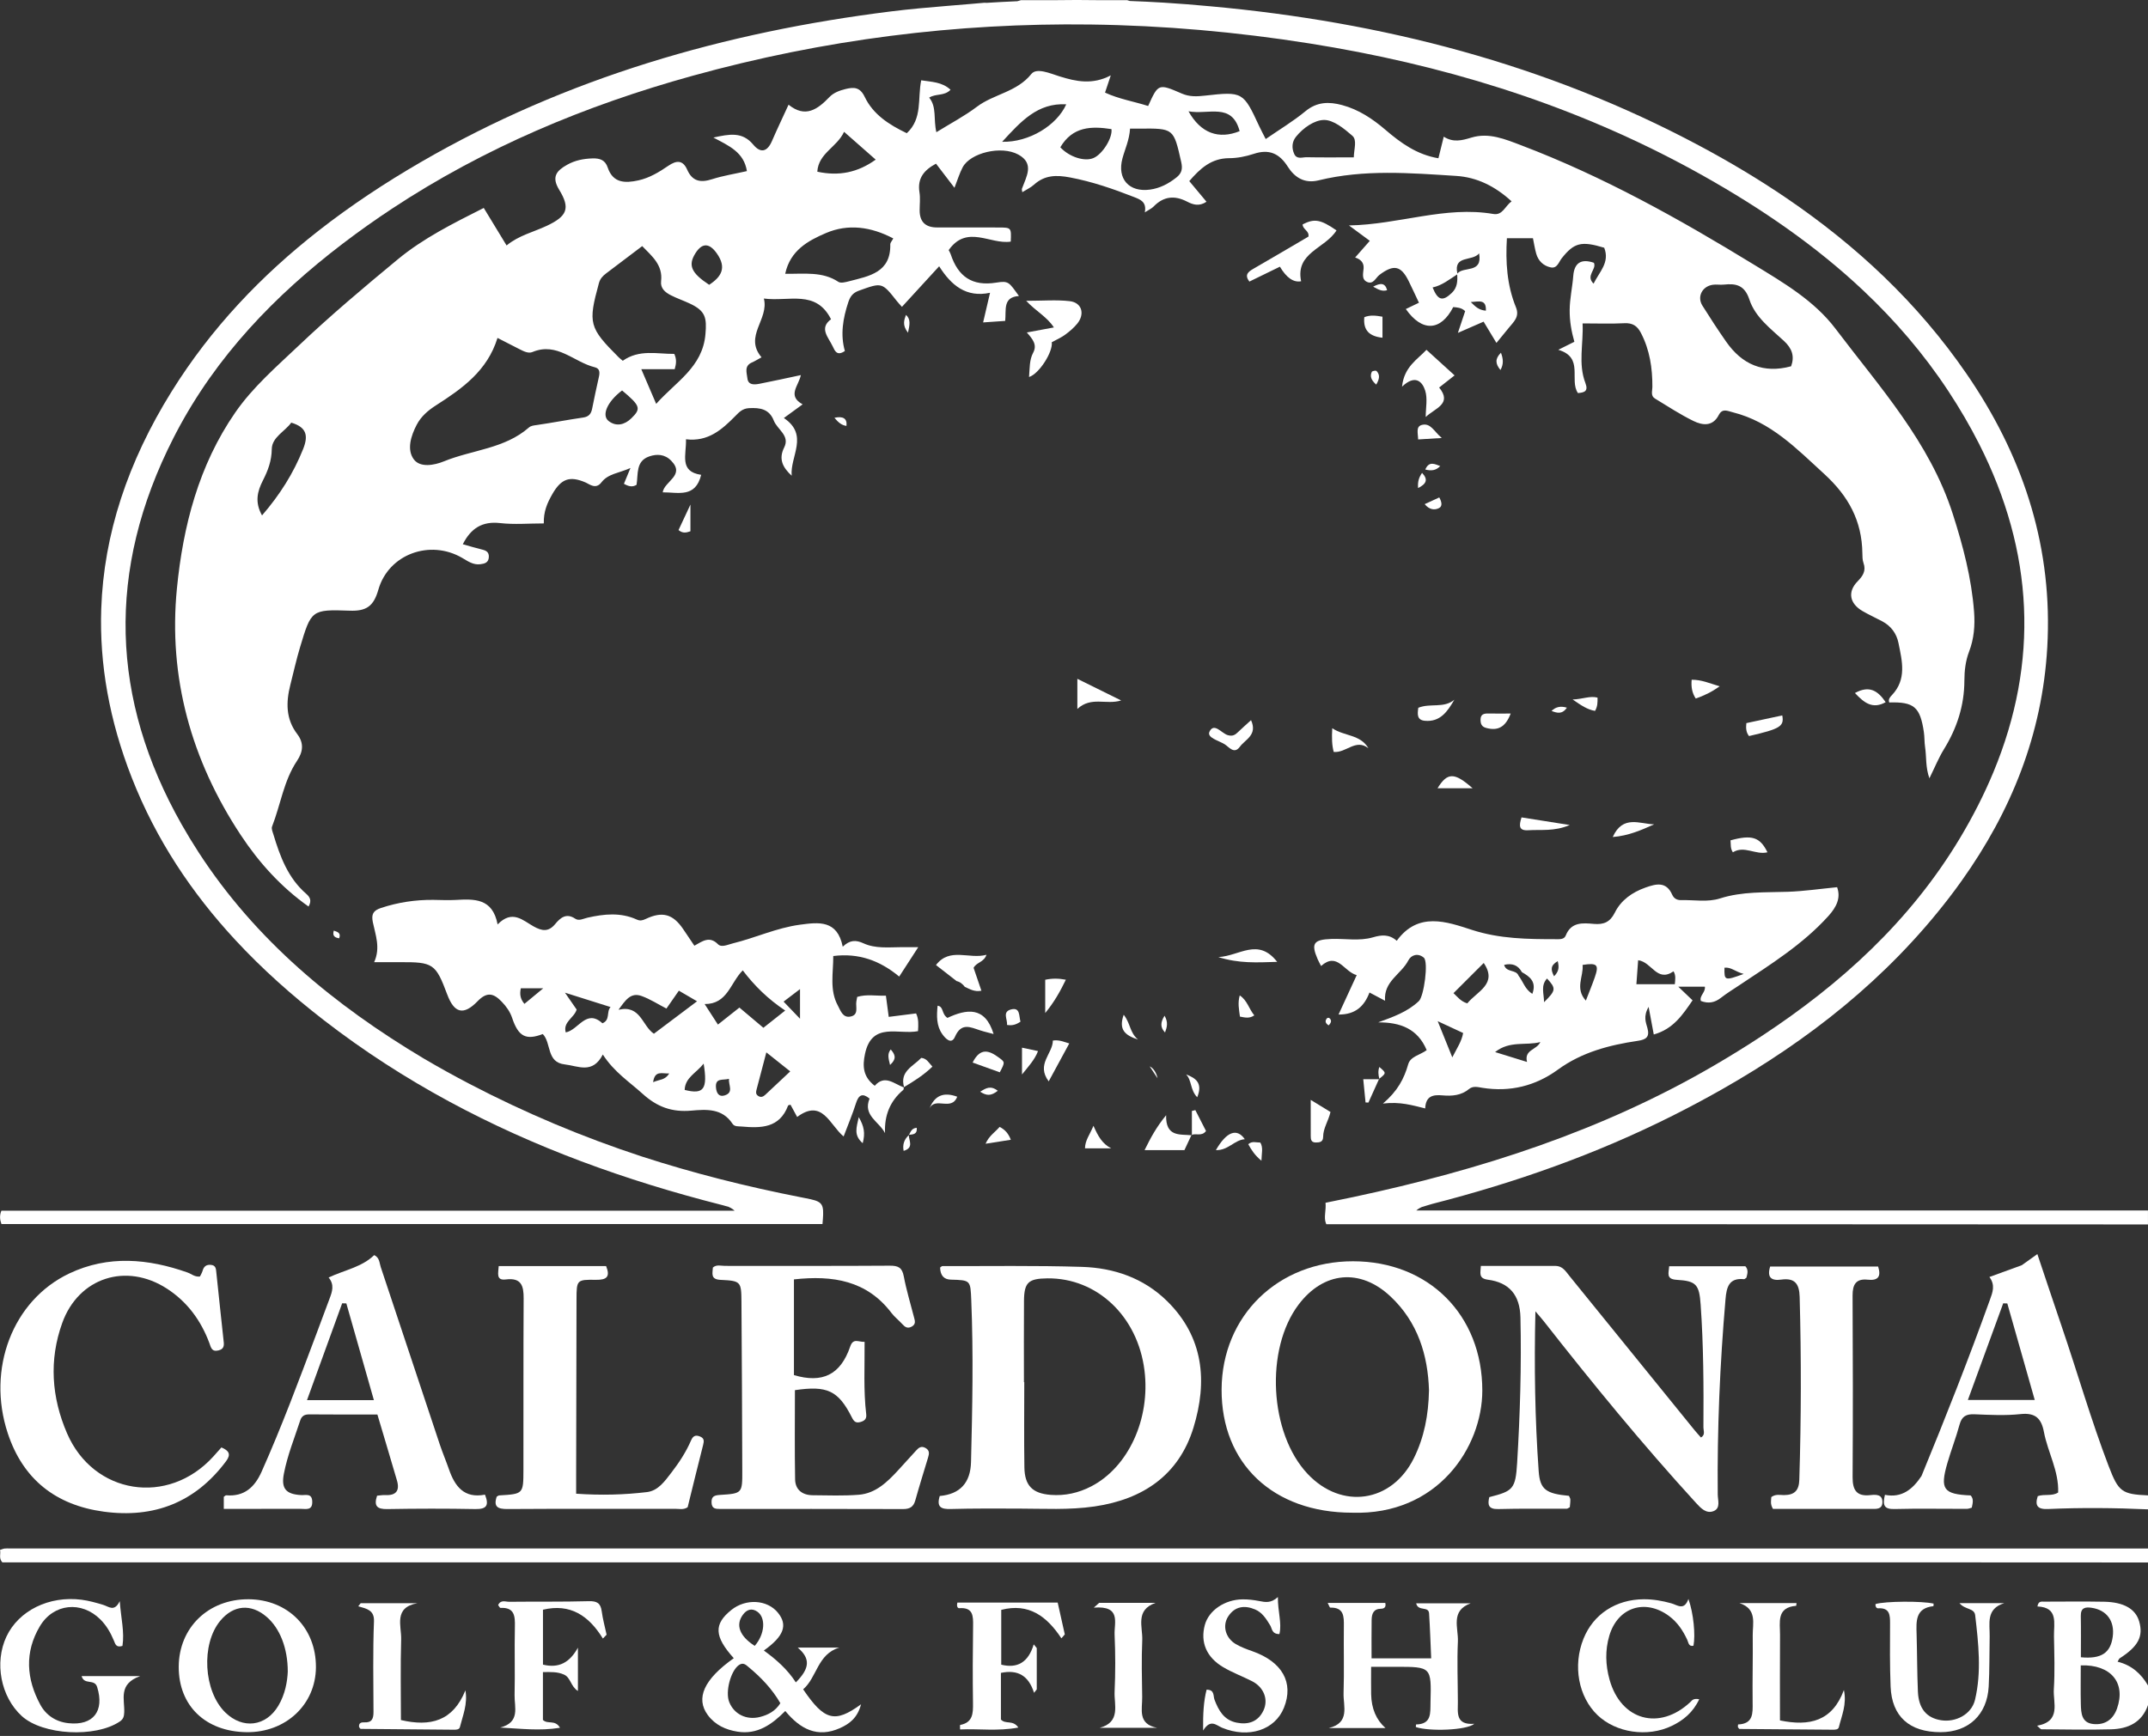 <?xml version="1.0" encoding="UTF-8"?>
<svg xmlns="http://www.w3.org/2000/svg" width="574" height="464" viewBox="0 0 574 464" fill="none">
  <rect x="0" y="0" width="574" height="464" fill="#333333" stroke="none"/>
  <g clip-path="url(#clip0_4146_96)">
    <path d="M0.017 325.467C0.036 326.011 0.159 326.567 0.385 327.176H219.787C219.879 326.16 219.947 325.316 219.966 324.607C220.054 321.428 219.165 321.022 215.284 320.272C214.901 320.199 214.518 320.121 214.135 320.045C206.747 318.599 199.424 316.961 192.182 315.105C185.238 313.326 178.364 311.347 171.571 309.144C155.719 303.952 140.289 297.459 125.503 289.737C121.338 287.562 117.218 285.282 113.16 282.89C89.384 268.689 68.325 251.347 53.056 227.804C51.451 225.329 49.948 222.847 48.537 220.361C29.623 186.996 28.297 152.466 46.362 117.045C46.603 116.568 46.851 116.095 47.097 115.62C57.812 95.208 73.44 78.961 91.637 65.089C95.939 61.808 100.328 58.7 104.793 55.755C129.398 39.517 156.395 28.198 184.973 20.282C220.158 10.537 255.654 6.089 291.394 6.552C310.877 6.805 330.431 8.516 350.047 11.629C352.205 11.972 354.358 12.333 356.504 12.711C391.195 18.824 424.382 29.675 455.293 47.071C470.817 55.807 485.33 65.767 498.022 77.753C506.427 85.69 514.033 94.516 520.602 104.469C523.712 109.184 526.468 113.914 528.872 118.657C543.484 147.498 544.961 176.859 532.677 206.422C530.25 212.265 527.288 218.113 523.783 223.97C510.469 246.202 491.917 263.012 470.749 276.94C466.648 279.64 462.45 282.23 458.172 284.731C428.15 302.276 395.586 312.714 361.725 319.944C359.229 320.478 356.724 320.996 354.214 321.494C354.417 323.555 353.682 325.408 354.323 326.983C354.356 327.063 354.389 327.146 354.431 327.226H364.746C384.246 327.226 403.748 327.226 423.247 327.226C430.277 327.226 437.306 327.226 444.336 327.226C487.554 327.24 530.775 327.264 573.993 327.285V323.551H378.46C378.779 323.279 379.105 323.061 379.436 322.879C379.613 322.782 379.79 322.697 379.97 322.619C380.885 322.348 381.799 322.076 382.714 321.799C404.906 316.124 426.403 308.546 446.902 298.248C451.36 296.008 455.745 293.675 460.046 291.233C483.321 278.023 504.132 261.669 520.765 240.075C521.944 238.546 523.084 237 524.194 235.443C537.438 216.865 545.755 196.271 547.081 173.022C548.57 146.919 541.101 123.366 526.851 101.902C526.416 101.247 525.977 100.595 525.527 99.942C512.433 80.889 496.027 65.637 477.435 52.982C469.988 47.912 462.19 43.258 454.111 38.945C413.183 17.096 369.362 5.878 323.676 1.704C319.45 1.302 315.217 0.967 310.981 0.707C307.958 0.522 304.933 0.373 301.905 0.262C301.676 0.196 301.444 0.128 301.217 0.047H293.895C289.815 -0.019 285.733 -0.019 281.651 0.047H272.816C272.497 0.156 272.178 0.246 271.859 0.328C269.122 0.442 266.387 0.586 263.653 0.761C263.456 0.752 263.258 0.744 263.062 0.735C261.835 0.846 260.608 0.952 259.382 1.056C257.276 1.215 255.172 1.387 253.068 1.581C248.086 1.992 243.108 2.427 238.152 3.044C193.725 8.582 151.379 20.755 112.439 43.341C102.883 48.884 93.755 54.92 85.215 61.598C69.868 73.593 56.419 87.666 45.814 104.722C34.164 123.458 27.73 142.813 27.054 162.75C26.555 177.497 29.205 192.558 35.232 207.919C41.725 224.469 51.257 238.7 62.891 251.258C70.052 258.987 78.008 266.082 86.548 272.691C97.213 280.944 108.383 288.127 119.976 294.4C142.788 306.743 167.248 315.559 192.778 322.054C192.867 322.078 192.96 322.099 193.049 322.121C193.598 322.277 194.144 322.43 194.692 322.584C194.903 322.669 195.118 322.773 195.337 322.901C195.652 323.083 195.978 323.314 196.316 323.617H0.367C0.107 324.26 -0.002 324.853 0.017 325.46C0.017 325.463 0.017 325.465 0.017 325.467Z" fill="white"></path>
    <path d="M1.205 413.918C0.858 413.958 0.525 414.121 0 414.287C0.286 415.341 -0.425 416.459 0.626 417.608H4.94C171.959 417.608 338.978 417.608 505.997 417.608C528.664 417.608 551.333 417.629 574 417.641V413.906C383.567 413.902 193.132 413.897 2.699 413.892C2.201 413.892 1.699 413.861 1.205 413.918Z" fill="white"></path>
    <path d="M563.515 391.963C558.807 379.646 555.174 366.97 550.922 354.502C548.769 348.191 546.67 341.864 544.434 335.208C542.829 336.354 541.553 337.267 540.279 338.177C537.523 339.184 534.764 340.188 531.621 341.334C533.261 343.521 532.469 345.447 531.751 347.442C526.062 363.278 519.893 378.93 513.487 394.489L513.48 394.508C511.164 398.014 508.254 400.469 503.702 399.559C503.047 402.244 503.397 403.424 506.195 403.353C512.655 403.187 519.122 403.32 525.584 403.306C526.04 403.306 526.494 403.095 526.91 402.994C527.161 401.755 527.484 400.668 526.608 399.718C519.328 399.403 518.356 398.099 520.389 391.069C521.389 387.611 522.708 384.246 523.648 380.773C524.251 378.549 525.447 377.937 527.647 378.027C531.744 378.197 535.887 378.415 539.945 377.977C543.893 377.552 545.5 379.128 546.185 382.745C547.216 388.19 550.206 393.182 549.991 398.933C548.346 400.011 546.355 399.271 544.54 399.907C543.699 402.497 544.517 403.473 547.289 403.351C556.193 402.956 565.101 403.039 574.005 403.44V399.706C566.992 399.41 566.101 398.708 563.52 391.958L563.515 391.963ZM535.308 348.369C535.674 348.38 536.038 348.392 536.405 348.406C538.82 356.911 541.238 365.415 543.737 374.207H525.865C529.134 365.261 532.221 356.816 535.308 348.369Z" fill="white"></path>
    <path d="M565.874 444.165C566.177 443.657 566.247 443.38 566.422 443.269C571.4 440.069 572.811 437.407 571.636 433.378C570.672 430.064 567.552 428.232 562.274 428.133C556.932 428.033 551.588 428.102 546.244 428.111C545.547 428.111 544.687 427.896 544.457 429.397C550.106 429.629 548.813 433.895 548.875 437.365C548.958 442.085 549.133 446.819 548.837 451.523C548.606 455.189 550.877 460.103 544.365 461.277C545.02 461.826 545.273 462.225 545.53 462.228C551.737 462.27 557.949 462.405 564.151 462.235C568.651 462.109 572.383 460.431 574.002 455.747V450.516C572.154 447.351 569.575 445.058 565.876 444.167L565.874 444.165ZM558.946 429.754C562.976 430.347 565.141 433.314 564.579 437.476C563.99 441.834 561.504 443.494 556.063 442.976C556.063 439.308 556.115 435.609 556.044 431.914C556.001 429.714 557.252 429.501 558.946 429.752V429.754ZM565.73 456.654C564.692 459.609 562.52 461.124 559.426 460.826C556.221 460.516 556.115 457.89 556.053 455.489C555.968 452.142 556.032 448.793 556.032 445.141C564.111 444.879 568.129 449.819 565.73 456.654Z" fill="white"></path>
    <path d="M328.436 42.282C330.644 42.273 332.934 41.822 335.038 41.124C339.106 39.772 341.873 40.997 344.116 44.532C345.969 47.454 348.61 49.127 352.351 48.208C364.521 45.22 376.847 46.246 389.131 47.021C394.702 47.374 399.555 49.803 403.932 53.812C402.138 55.152 401.521 57.617 399.053 57.194C386.172 54.991 373.964 60 360.477 60.26C362.758 61.945 364.311 63.092 366.048 64.373C364.755 65.843 363.625 67.126 362.127 68.83C363.538 69.275 364.495 70.147 364.391 71.712C364.304 73.026 363.753 74.68 365.346 75.373C367.01 76.096 367.62 74.234 368.636 73.465C372.428 70.605 374.389 70.986 376.439 75.139C377.363 77.011 378.23 78.911 379.178 80.915C377.835 81.563 376.767 82.076 375.67 82.605C380.019 88.805 385.028 88.528 388.339 82.081C389.438 82.177 390.556 82.225 391.528 83.168C390.942 84.922 390.344 86.709 389.587 88.975C392.166 87.85 394.189 86.966 396.456 85.976C397.557 87.8 398.609 89.543 399.888 91.66C401.178 90.086 402.197 88.874 403.185 87.633C404.461 86.028 406.158 84.718 405.092 82.114C402.684 76.224 402.301 69.989 402.682 63.678H409.642C409.943 65.126 410.143 66.476 410.51 67.778C411.061 69.733 412.42 71.047 414.365 71.466C416.123 71.844 416.528 70.055 417.312 69.062C420.638 64.859 422.548 64.356 428.688 66.219C430.234 70.163 427.402 72.633 425.845 75.82C423.614 73.652 426.741 72.028 425.932 70.239C422.609 69.1 420.683 70.175 420.411 73.775C420.182 76.8 419.484 79.748 419.458 82.861C419.432 85.879 419.924 88.564 420.709 91.355C419.395 92.01 418.244 92.585 416.414 93.497C423.377 95.558 419.255 101.531 421.666 105.067C423.337 104.927 424.514 104.62 423.659 102.384C421.678 97.205 423.167 91.892 422.907 86.444C426.892 86.444 430.494 86.579 434.08 86.394C436.275 86.281 437.523 87.12 438.495 88.987C440.863 93.539 441.584 98.397 441.556 103.443C441.551 104.497 441.031 105.79 442.244 106.525C445.64 108.586 448.975 110.787 452.535 112.526C454.941 113.701 457.668 114.079 459.29 110.947C460.261 109.071 461.561 109.827 463.064 110.205C473.226 112.751 480.052 119.896 487.459 126.665C493.983 132.629 497.554 139.216 497.672 147.879C497.684 148.746 497.682 149.67 497.968 150.467C498.724 152.568 497.807 153.953 496.398 155.39C493.685 158.158 494.219 161.282 497.694 163.32C499.41 164.324 501.237 165.138 502.99 166.078C505.326 167.331 506.803 169.312 507.32 171.871C508.292 176.693 509.575 181.586 505.548 185.824C505.129 186.266 504.496 186.913 504.858 187.764C511.459 187.573 513.097 188.946 514.099 195.621C514.303 196.97 514.229 198.363 514.435 199.712C514.83 202.307 514.513 205.028 515.586 208.034C517.035 205.104 518.054 202.56 519.472 200.263C522.958 194.612 524.913 188.587 524.934 181.907C524.941 179.303 525.237 176.658 526.182 174.195C527.513 170.734 527.796 167.163 527.522 163.54C526.844 154.56 524.594 145.983 521.835 137.384C515.647 118.097 502.293 103.483 490.503 87.876C484.819 80.353 476.58 75.557 468.588 70.669C448.708 58.506 428.416 47.163 406.556 38.855C402.214 37.205 397.865 35.35 393.178 36.78C390.651 37.55 388.339 38.153 385.806 36.534C385.288 38.635 384.853 40.392 384.38 42.304C378.587 41.325 374.309 38.193 370.227 34.702C366.788 31.757 363.08 29.278 358.652 28.089C355.159 27.151 351.947 27.177 348.853 29.725C345.568 32.433 341.873 34.646 338.229 37.165C337.496 35.716 336.959 34.738 336.491 33.726C332.249 24.562 332.097 24.423 322.024 25.558C319.875 25.799 317.899 25.91 315.841 25.019C309.544 22.291 309.523 22.341 306.814 28.33C303.013 27.12 299.009 26.477 295.294 24.752C295.797 23.236 296.213 21.986 296.828 20.145C291.928 22.733 287.52 21.792 283.088 20.398C280.599 19.615 277.009 18.02 275.607 19.771C271.719 24.633 265.583 25.113 261.052 28.536C257.75 31.032 254.033 32.977 250.222 35.338C249.393 31.854 250.378 28.628 248.296 26.089C250.151 24.941 252.324 25.737 254.011 23.995C251.723 21.861 248.911 21.908 246.169 21.464C245.169 26.335 246.568 31.696 242.314 35.605C237.518 33.31 233.311 30.568 231.07 25.891C229.81 23.258 228.179 23.251 225.96 23.794C224.358 24.187 222.769 24.775 221.656 25.933C218.493 29.228 215.227 31.625 210.722 27.983C209.053 31.625 207.607 34.648 206.276 37.723C205.033 40.597 203.241 41.023 201.282 38.654C198.374 35.14 194.912 35.834 190.638 36.77C194.817 38.983 198.798 40.687 199.592 45.736C196.29 46.483 193.208 46.962 190.274 47.903C187.214 48.882 185.018 48.499 183.637 45.36C182.491 42.755 180.796 42.812 178.612 44.303C176.15 45.986 173.571 47.56 170.6 48.213C167.092 48.981 163.814 49.004 162.391 44.769C161.722 42.776 160.318 42.282 158.342 42.341C155.922 42.415 153.658 42.854 151.544 44.046C148.758 45.617 147.288 47.229 149.431 50.73C152.466 55.686 151.554 57.792 146.132 60.352C142.575 62.03 138.651 62.905 135.373 65.611C133.295 62.196 131.374 59.035 129.272 55.58C121.052 59.733 113.157 63.649 106.274 69.341C97.25 76.8 88.295 84.343 79.809 92.395C73.867 98.035 67.597 103.429 62.876 110.245C53.086 124.384 48.915 140.66 47.279 157.26C44.937 181.042 51.11 203.196 64.34 223.209C69.225 230.6 75.108 237.107 82.449 242.311C83.369 240.716 82.837 239.785 81.785 238.87C76.963 234.672 74.848 228.959 73.071 223.076C72.858 222.377 72.475 221.509 72.702 220.928C74.983 215.095 75.808 208.696 79.374 203.364C80.993 200.944 81.27 198.627 79.415 196.193C76.344 192.17 76.413 187.674 77.59 183.046C78.448 179.671 79.197 176.263 80.202 172.93C83.163 163.1 83.213 162.854 93.435 163.23C97.962 163.398 99.853 162.001 101.105 157.626C103.833 148.091 114.935 144.113 123.507 149.124C125.006 150.001 126.462 151.053 128.339 150.816C129.48 150.672 130.558 150.422 130.629 148.897C130.688 147.619 129.984 147.177 128.892 146.909C127.147 146.484 125.427 145.962 123.673 145.472C125.855 141.173 128.892 139.277 133.652 139.819C137.431 140.249 141.296 139.906 145.319 139.906C145.241 136.774 146.167 134.579 147.597 132.075C149.996 127.878 152.298 127.195 156.402 128.927C157.536 129.407 159.195 130.922 160.713 128.937C162.493 126.611 165.383 126.476 168.473 125.096C167.704 126.951 167.218 128.131 166.728 129.315C167.981 130.022 168.978 130.274 170.101 129.591C170.576 126.762 169.825 123.262 173.493 121.999C175.54 121.295 177.643 121.378 179.371 123.155C183.184 127.074 177.525 128.613 177.09 131.596C181.262 131.572 185.831 133.163 187.37 126.92C181.39 126.044 183.465 121.548 183.311 117.414C189.204 118.142 192.91 114.838 196.467 111.231C197.495 110.186 198.393 109.189 200.164 109.094C203.132 108.936 205.567 109.328 206.779 112.427C207.718 114.826 211.152 116.421 209.561 119.586C207.975 122.742 209.2 124.973 211.556 127.154C211.079 121.992 216.255 116.296 209.469 111.734C211.14 110.517 212.62 109.437 214.482 108.08C210.287 105.762 213.421 103.143 214.007 100.261C210.162 101.077 206.56 101.885 202.936 102.585C201.589 102.845 199.92 102.984 199.724 101.119C199.573 99.687 198.798 97.813 200.922 96.891C201.698 96.555 202.419 96.094 203.501 95.508C198.71 89.855 205.565 85.39 204.125 79.797C210.847 80.684 218.035 77.33 222.072 85.333C218.817 87.739 221.363 90.129 222.516 92.573C223.093 93.795 223.656 95.258 225.771 93.818C224.518 89.446 225.26 85.094 226.686 80.778C227.187 79.261 227.884 78.282 229.513 77.696C235.689 75.474 235.66 75.406 239.683 80.502C240.064 80.982 240.494 81.421 241.023 82.019C244.273 78.476 247.438 75.023 250.965 71.175C254.196 76.273 258.195 79.615 264.565 78.256C263.884 81.171 263.355 83.435 262.714 86.181C264.926 86.03 266.704 85.907 268.611 85.775C268.926 82.842 267.909 79.403 272.291 79.121C269.639 75.463 269.564 74.997 266.269 75.536C259.769 76.597 256.018 73.903 254.056 67.97C253.912 67.535 253.652 67.138 253.51 66.852C258.403 59.924 264.633 65.424 270.096 64.581C270.259 60.837 270.259 60.818 266.829 60.806C261.348 60.787 255.869 60.796 250.388 60.796C247.365 60.796 245.762 59.343 245.753 56.265C245.748 54.646 245.961 52.994 245.706 51.415C245.089 47.615 246.965 45.443 250.125 43.748C251.782 45.915 253.338 47.948 255.056 50.193C255.893 48.075 256.408 46.296 257.261 44.698C259.318 40.848 267.557 38.829 272.112 41.309C276.522 43.71 274.246 47.227 273.088 50.449C273.015 50.65 273.13 50.919 273.182 51.368C274.286 50.675 275.421 50.165 276.3 49.371C279.162 46.785 282.256 46.733 285.939 47.428C291.864 48.548 297.461 50.482 303.028 52.663C304.781 53.351 306.443 53.959 305.928 56.762C307.046 56.036 307.755 55.736 308.246 55.228C310.929 52.467 313.855 52.143 317.254 53.909C318.717 54.668 320.435 55.277 322.4 53.914C320.802 52.002 319.325 50.231 317.805 48.409C320.707 45.038 323.692 42.299 328.448 42.28L328.436 42.282ZM387.952 78.301C385.515 80.613 384.243 80.327 382.83 76.836C385.352 76.297 387.295 74.687 389.398 73.35C389.512 75.165 389.438 76.89 387.952 78.299V78.301ZM389.45 73.125C388.332 68.083 393.435 69.981 395.255 67.724C396.243 73.236 391.031 71.088 389.45 73.125ZM397.063 83.047C395.168 82.875 394.284 81.979 393.026 80.738C395.236 80.594 397.21 79.913 397.063 83.047ZM457.661 76.122C458.63 75.971 459.651 76.181 460.632 76.075C463.93 75.718 466.208 76.202 467.489 80.093C469.028 84.766 473.157 87.846 476.698 91.112C478.884 93.128 479.605 95.222 478.633 97.905C471.191 99.921 465.508 97.409 461.261 91.313C459.068 88.165 456.962 84.95 454.927 81.695C453.449 79.334 454.834 76.562 457.661 76.122ZM346.324 36.548C348.257 34.149 351.24 32.109 353.779 32.065C356.32 32.02 359.18 34.374 361.375 36.279C362.711 37.439 361.813 39.789 361.768 42.06C357.331 42.06 353.242 42.11 349.158 42.027C348.026 42.004 346.539 42.689 345.844 41.141C345.133 39.557 345.237 37.893 346.324 36.546V36.548ZM80.977 120.09C78.403 126.5 74.839 132.187 70.022 137.767C68.027 134.217 68.783 131.312 70.244 128.445C71.593 125.795 72.584 123.224 72.626 120.023C72.669 116.863 76.188 115.292 77.829 112.968C81.979 114.214 82.435 116.466 80.979 120.092L80.977 120.09ZM160.016 100.855C159.385 103.644 158.791 106.442 158.233 109.245C157.962 110.607 157.354 111.385 155.846 111.602C151.672 112.205 147.531 113.02 143.357 113.618C142.591 113.727 141.889 113.786 141.32 114.285C134.836 119.96 126.188 120.229 118.66 123.304C116.039 124.375 112.278 125.072 110.579 122.779C108.662 120.191 109.792 116.54 111.342 113.561C112.519 111.299 114.384 109.704 116.53 108.331C123.505 103.866 130.23 99.134 132.945 90.325C135.186 91.476 136.945 92.398 138.722 93.282C139.845 93.84 141.142 94.572 142.284 94.095C148.878 91.334 153.386 96.818 158.924 98.16C160.382 98.515 160.287 99.659 160.016 100.855ZM168.709 111.812C166.906 113.564 164.707 114.088 162.686 112.573C160.649 111.049 162.278 107.343 166.237 104.365C171.134 108.468 171.38 109.217 168.709 111.812ZM188.511 89.351C187.743 98.167 180.621 102.013 175.348 107.955C173.968 104.738 172.781 101.973 171.373 98.687H180.295C180.742 97.149 180.829 95.979 180.184 94.594C175.599 94.636 170.841 93.308 166.423 96.432C165.877 95.972 165.575 95.754 165.317 95.494C157.399 87.578 157.111 86.411 160.039 75.706C160.365 74.512 161.046 73.775 161.956 73.09C165.133 70.7 168.295 68.294 171.614 65.781C174.218 68.471 177.164 70.82 176.66 75.151C176.438 77.07 177.752 78.138 179.22 78.894C180.87 79.745 182.647 80.341 184.33 81.133C188.535 83.111 188.899 84.889 188.511 89.351ZM189.509 76.127C184.692 72.943 183.808 70.903 185.843 67.679C187.677 64.774 189.613 64.999 191.534 67.708C194.248 71.534 192.813 73.957 189.506 76.127H189.509ZM225.558 35.234C228.496 37.818 231.236 40.226 234.01 42.668C229.224 46.109 224.194 47.144 218.404 45.892C218.716 40.928 223.648 39.385 225.558 35.232V35.234ZM237.906 65.285C238.088 72.858 232.28 73.787 226.927 75.169C225.991 75.411 224.686 75.767 224.038 75.337C219.779 72.517 214.993 73.243 209.826 73.186C211.159 66.897 216.007 64.311 220.708 62.297C226.638 59.756 232.744 60.593 238.707 63.73C238.305 64.481 237.896 64.888 237.906 65.285ZM267.796 37.9C272.816 32.462 277.238 27.463 284.929 27.883C282.405 33.535 274.955 38.08 267.796 37.9ZM292.235 42.23C289.85 43.273 285.764 41.98 283.343 39.37C286.631 33.778 291.666 33.684 297.012 34.511C297.329 36.848 294.653 41.174 292.238 42.23H292.235ZM314.316 47.48C312.22 49.132 309.932 50.326 307.282 50.683C301.687 51.434 298.473 47.797 299.948 42.33C300.624 39.822 301.789 37.446 301.98 34.379C302.99 34.379 303.725 34.386 304.46 34.379C313.699 34.289 313.616 34.308 315.654 43.325C316.082 45.213 315.753 46.352 314.316 47.482V47.48ZM317.597 29.748C322.889 30.765 329.209 27.278 331.263 35.057C325.685 37.309 320.899 35.65 317.597 29.748Z" fill="white"></path>
    <path d="M233.753 290.224C230.64 287.836 230.439 285.05 231.151 281.691C232.997 272.995 240.102 276.652 245.313 275.621C245.408 273.941 245.536 272.421 244.803 270.878C242.314 271.192 240.005 271.485 237.49 271.804C237.232 269.866 237.005 268.169 236.736 266.134C234.124 266.233 231.588 265.692 229.064 266.465C228.969 266.973 228.896 267.332 228.839 267.694C228.607 269.169 229.558 271.272 227.26 271.721C225.197 272.126 224.622 270.117 223.899 268.788C221.616 264.595 222.696 260.1 222.67 255.54C229.503 254.682 235.15 256.765 240.291 261.031C241.962 258.452 243.482 256.105 245.38 253.174C243.356 253.174 242.035 253.165 240.711 253.174C237.353 253.2 233.888 253.576 230.768 252.149C228.768 251.234 227.156 251.17 225.199 253.049C223.757 245.835 218.773 246.497 213.766 247.168C207.548 248.003 201.847 250.685 195.81 252.163C194.494 252.484 192.806 253.342 191.865 252.39C189.582 250.078 187.682 251.607 185.554 252.784C184.47 251.175 183.512 249.742 182.543 248.317C179.825 244.325 177.022 243.507 172.524 245.644C171.623 246.072 170.999 246.169 170.158 245.786C165.837 243.826 161.415 244.29 156.979 245.296C155.896 245.542 154.719 246.237 153.724 245.568C151.306 243.942 149.729 245.337 148.366 246.984C146.55 249.175 144.816 248.861 142.575 247.613C139.727 246.027 136.9 243.049 132.976 247.1C131.629 240.007 126.708 240.281 121.733 240.55C119.747 240.659 117.75 240.55 115.757 240.531C110.988 240.491 106.353 241.191 101.805 242.696C99.723 243.387 99.193 244.37 99.635 246.514C100.34 249.924 101.725 253.337 99.983 257.183C102.531 257.183 104.634 257.195 106.736 257.183C115.779 257.126 116.415 257.552 119.516 265.831C121.378 270.802 123.855 271.516 127.62 267.623C130.147 265.011 131.917 265.5 134.073 267.746C135.304 269.029 136.295 270.41 136.862 272.1C138.531 277.08 140.542 278.11 145.05 276.392C147.401 278.841 145.95 283.963 150.947 284.516C154.49 284.908 158.342 287.191 161.089 281.866C164.117 286.567 168.196 289.17 171.711 292.358C175.668 295.946 179.631 297.31 184.727 296.865C188.783 296.513 193 296.208 195.727 300.352C196.283 301.198 197.24 301.032 198.105 301.108C203.315 301.567 208.311 301.593 210.597 295.513C210.649 295.376 211.022 295.362 211.249 295.294C211.772 296.253 212.289 297.211 213.02 298.558C219.746 293.54 221.694 300.666 225.436 303.774C226.667 300.503 227.837 297.747 228.733 294.906C229.451 292.632 230.47 292.091 232.37 293.644C230.51 298.175 234.918 299.77 236.5 302.869C236.299 298.097 237.856 294.301 241.373 291.33C241.513 291.212 241.48 290.89 241.515 290.649C238.91 289.72 236.44 287.139 233.751 290.226L233.753 290.224ZM140.138 268.327C138.961 266.935 138.869 265.652 139.176 264.158H145.177C143.024 265.94 141.599 267.117 140.138 268.327ZM160.985 273.518C156.643 269.554 154.601 275.312 151.183 275.957C150.389 273.137 153.417 272.104 154.097 269.849C153.298 268.694 152.469 267.498 150.973 265.337C155.586 266.791 159.241 267.942 163.155 269.176C161.973 270.478 163.15 272.608 160.985 273.518ZM174.528 289.257C174.984 285.983 176.97 287.038 178.84 286.919C177.726 288.746 176.344 288.484 174.528 289.257ZM174.741 276.309C171.564 274.21 171.219 268.524 165.287 269.899C167.114 267.387 168.504 265.177 171.427 266.219C173.725 267.037 175.821 268.412 178.088 269.58C179.218 267.954 180.199 266.545 181.409 264.801C183.122 265.801 184.493 266.6 186.271 267.637C182.238 270.67 178.525 273.463 174.739 276.309H174.741ZM182.964 291.33C183.059 288.03 186.051 286.825 188.034 284.301C189.147 291.153 188.048 292.606 182.964 291.33ZM193.652 292.795C192.113 293.289 191.463 292.167 191.329 290.734C191.076 288.007 193.151 288.82 194.794 288.361C194.657 290.098 196.122 292.004 193.652 292.795ZM197.588 269.318C195.701 270.811 193.893 272.241 191.846 273.863C190.646 272.007 189.589 270.377 188.296 268.379C194.423 268.401 195.127 262.733 198.481 259.374C201.646 263.525 205.213 267.025 209.826 270.112C207.626 271.851 205.9 273.215 203.998 274.721C201.809 272.875 199.753 271.142 197.59 269.32L197.588 269.318ZM204.537 292.599C203.95 293.15 203.333 293.441 202.558 292.902C201.92 292.457 202.003 291.876 202.164 291.261C203.003 288.063 203.844 284.868 204.785 281.292C207.092 283.128 209.006 284.653 211.171 286.376C208.822 288.579 206.68 290.59 204.539 292.597L204.537 292.599ZM213.785 272.303C212.02 270.462 210.76 269.148 209.394 267.725C210.743 266.696 212.076 265.68 213.785 264.383V272.305V272.303Z" fill="white"></path>
    <path d="M454.515 267.552C456.572 268.339 458.25 267.978 459.876 266.708C461.441 265.487 463.145 264.442 464.802 263.338C473.185 257.753 481.756 252.423 488.601 244.836C490.752 242.451 491.967 240.007 490.922 237.142C486.443 237.577 482.103 238.218 477.745 238.369C471.663 238.579 465.586 238.246 459.64 240.142C456.29 241.21 452.714 240.503 449.237 240.595C448.079 240.626 447.283 240.109 446.86 239.154C445.245 235.523 442.544 236.237 439.705 237.241C436.164 238.497 433.184 240.6 431.522 243.935C430.244 246.5 428.549 247.18 425.913 246.951C422.952 246.691 419.86 246.393 418.404 250.059C417.974 251.142 416.804 251.038 415.795 251.038C408.22 251.033 400.793 250.969 393.326 248.549C386.59 246.367 378.972 243.602 373.252 251.461C371.182 249.653 369.161 249.88 366.875 250.544C363.243 251.6 359.449 250.837 355.726 250.976C351.009 251.151 350.295 252.196 352.105 256.377C352.351 256.944 352.661 257.483 353.027 258.202C357.402 254.352 359.071 259.696 362.545 260.648C360.813 264.406 359.298 267.694 357.69 271.18C362.205 271.209 364.561 268.975 365.963 265.29C367.348 266.023 368.528 266.647 370.125 267.496C369.69 262.284 374.439 260.419 376.325 256.736C377.138 255.153 378.989 254.704 380.48 255.982C381.778 257.096 380.513 266.288 379.171 267.569C376.127 270.474 372.26 271.816 368.275 273.275C374.193 273.234 378.847 274.965 381.246 280.692C379.58 281.97 376.907 282.346 376.309 284.466C375.226 288.291 373.491 291.63 369.556 294.972C374.217 294.426 377.384 295.431 380.847 296.279C380.993 292.859 383.024 292.571 385.501 292.788C388.015 293.008 390.471 292.822 392.565 291.087C393.648 290.191 394.948 290.581 396.163 290.772C403.549 291.94 410.314 290.271 416.294 285.915C422.713 281.238 430.057 279.332 437.691 278.203C439.878 277.879 440.873 277.182 440.244 274.835C439.837 273.31 439.057 271.684 440.554 269.138C441.1 272.06 441.468 274.043 441.929 276.51C447.146 275.061 449.639 271.244 452.298 267.382C450.968 266.111 449.861 265.054 448.479 263.733H455.581C455.806 265.267 454.05 266.146 454.515 267.55V267.552ZM460.826 258.658C462.566 258.443 463.705 259.731 465.957 260.329C460.876 262.187 460.743 262.13 460.826 258.658ZM406.695 259.854C408.853 261.062 410.652 262.456 409.486 265.64C407.51 264.47 407.007 262.338 405.792 260.79C405.14 259.067 402.509 260.027 401.942 257.906C404.095 257.394 405.655 257.961 406.695 259.856V259.854ZM388.093 282.625C386.685 279.139 385.614 276.484 384.189 272.955C386.966 274.246 388.909 275.149 390.986 276.113C390.594 278.347 389.41 280.03 388.093 282.625ZM392.095 268.193C390.353 267.687 389.401 266.368 388.413 265.461C391.088 262.787 393.735 260.147 396.489 257.398C400.304 263.007 394.709 264.974 392.097 268.193H392.095ZM408.061 283.854C405.215 282.972 402.684 282.19 399.526 281.212C403.462 278.075 407.789 279.555 411.623 278.534C410.609 280.725 407.246 280.531 408.061 283.854ZM412.611 267.881C412.592 265.548 411.656 263.461 413.405 261.549C415.866 264.215 415.818 264.707 412.611 267.881ZM415.284 260.953C414.412 259.256 414.228 258.088 416.265 256.907C416.658 258.497 416.613 259.613 415.284 260.953ZM426.166 261.237C425.457 263.281 424.621 265.279 423.781 267.458C420.784 264.175 423.217 260.974 422.909 257.916C426.826 257.316 427.341 257.847 426.166 261.237ZM447.555 263.083H437.285C437.443 260.892 437.592 258.868 437.753 256.663C441.421 257.11 442.752 262.7 447.212 259.627C447.869 260.729 447.666 261.795 447.555 263.083Z" fill="white"></path>
    <path d="M254.108 403.348C260.074 403.178 266.047 403.228 272.017 403.235C278.853 403.242 285.688 403.66 292.507 402.66C305.436 400.762 315.023 394.288 318.923 381.605C322.707 369.3 321.693 357.393 311.832 347.73C305.576 341.599 297.665 338.895 289.139 338.628C276.714 338.238 264.269 338.448 251.832 338.422C251.627 338.422 251.421 338.675 251.218 338.81C251.279 340.912 252.229 341.988 254.068 342.039C259.363 342.185 259.325 342.188 259.545 347.51C260.14 361.935 259.842 376.358 259.481 390.781C259.341 396.348 256.555 399.378 251.123 399.871C250.189 402.932 251.577 403.421 254.111 403.348H254.108ZM273.634 347.785C273.672 342.781 274.783 341.755 279.879 341.696C293.162 341.545 304.03 351.845 305.833 366.296C307.45 379.249 301.539 392.147 291.612 397.295C288.22 399.053 284.613 399.862 280.793 399.571C275.931 399.2 273.818 397.127 273.743 392.22C273.625 384.631 273.712 377.036 273.712 369.442C273.681 369.442 273.651 369.442 273.622 369.442C273.622 362.224 273.582 355.003 273.636 347.785H273.634Z" fill="white"></path>
    <path d="M361.314 404.334C384.186 405.088 396.099 386.815 396.111 371.702C396.125 351.524 381.811 337.144 361.567 337.129C341.512 337.115 326.529 351.725 326.444 371.383C326.359 391.223 340.224 404.324 361.312 404.334H361.314ZM347.021 348.702C353.687 339.888 363.434 338.923 371.534 346.492C378.901 353.377 381.575 362.271 381.863 371.607C381.733 378.258 380.575 384.203 377.819 389.767C371.931 401.651 358.544 403.622 349.437 393.972C339.205 383.13 338.004 360.624 347.021 348.699V348.702Z" fill="white"></path>
    <path d="M466.04 341.918C466.225 341.937 466.44 341.677 466.688 341.514C466.946 340.488 467.298 339.437 466.411 338.467H446.04C445.957 340.233 445.082 341.921 448.089 342.091C453.317 342.389 454.078 343.4 454.454 348.704C455.229 359.645 455.272 370.601 455.199 381.558C455.194 382.421 455.775 383.539 454.537 384.231C453.946 383.558 453.35 382.924 452.804 382.251C441.667 368.523 430.537 354.793 419.402 341.063C418.393 339.819 417.561 338.363 415.627 338.368C409.049 338.387 402.474 338.375 395.721 338.375C395.659 340.198 394.986 341.713 397.614 342.058C403.254 342.802 406.166 346.078 406.303 352.167C406.596 365.117 406.196 378.07 405.419 390.994C404.993 398.056 404.296 398.557 397.976 400.172C397.489 402.2 397.711 403.433 400.38 403.362C406.475 403.197 412.58 403.296 418.681 403.27C418.891 403.27 419.099 403.069 419.494 402.868C419.544 402.247 419.652 401.528 419.636 400.812C419.629 400.472 419.388 400.138 419.262 399.826C413.11 399.259 411.522 398.113 411.174 393.234C410.186 379.332 409.952 365.405 410.3 350.508C411.41 351.819 411.966 352.432 412.476 353.082C425.538 369.738 438.939 386.111 453.232 401.739C454.506 403.133 455.995 404.731 457.99 403.875C459.817 403.091 459.039 400.992 459.025 399.477C458.855 382.031 459.607 364.628 461.103 347.248C461.375 344.09 462.001 341.498 466.04 341.914V341.918Z" fill="white"></path>
    <path d="M192.43 399.581C190.948 399.675 190.066 399.928 190.144 401.651C190.218 403.256 191.173 403.332 192.413 403.332C208.718 403.318 225.022 403.313 241.326 403.362C243.08 403.367 244.098 402.805 244.588 401.056C245.658 397.224 246.85 393.428 247.996 389.62C248.296 388.625 248.497 387.706 247.329 387.042C246.178 386.387 245.479 386.973 244.772 387.756C243.186 389.509 241.602 391.263 239.997 392.998C237.088 396.144 233.994 399.186 229.477 399.54C225.395 399.862 221.271 399.699 217.167 399.666C214.4 399.644 212.523 398.203 212.473 395.416C212.332 387.491 212.424 379.563 212.424 371.581C221.027 370.315 224.005 371.655 227.641 378.864C228.189 379.951 228.681 380.428 229.879 380.109C230.98 379.816 231.626 379.303 231.477 378.034C230.716 371.636 231.091 365.19 231.042 358.664C229.423 358.766 228.014 357.532 227.194 359.927C224.599 367.507 219.746 369.804 212.161 367.556V341.973C222.54 340.826 231.635 342.268 238.213 350.931C239.033 352.011 240.151 352.862 241.071 353.876C241.796 354.677 242.482 355.223 243.628 354.597C244.855 353.925 244.469 352.975 244.224 352.013C243.299 348.399 242.203 344.818 241.515 341.162C241.075 338.817 240.045 338.295 237.771 338.309C223.086 338.413 208.399 338.342 193.711 338.361C192.643 338.361 191.475 337.936 190.497 338.808C190.421 340.377 189.811 341.973 192.551 342.1C197.975 342.356 198.096 342.556 198.136 347.955C198.249 363.011 198.304 378.067 198.356 393.121C198.377 399.15 198.348 399.202 192.428 399.581H192.43Z" fill="white"></path>
    <path d="M102.963 399.625C102.247 399.587 101.521 399.727 100.762 399.788C99.838 402.577 100.77 403.414 103.502 403.367C111.342 403.23 119.187 403.216 127.024 403.362C130.088 403.419 130.719 402.35 129.601 399.509C123.992 400.592 121.553 397.273 119.976 392.745C119.199 390.514 118.272 388.334 117.525 386.096C112.252 370.291 107.017 354.471 101.741 338.666C101.375 337.571 101.46 336.186 99.999 335.479C96.702 338.689 92.154 339.441 87.815 341.464C89.453 343.435 88.755 345.3 88.044 347.179C86.857 350.321 85.704 353.474 84.522 356.617C79.88 368.953 75.29 381.31 69.915 393.357C68.069 397.496 65.299 400.086 60.456 399.682C60.274 399.668 60.068 399.914 59.801 400.086V403.31C66.954 403.31 73.661 403.317 80.367 403.305C81.787 403.303 83.522 403.825 83.44 401.336C83.364 399.06 81.714 399.694 80.471 399.625C76.403 399.405 75.096 397.881 75.855 393.938C76.798 389.034 78.677 384.408 80.225 379.684C80.641 378.412 81.421 378.043 82.724 378.057C88.689 378.119 94.657 378.083 100.848 378.083C102.62 384.054 104.372 389.878 106.076 395.716C106.87 398.432 105.856 399.776 102.961 399.625H102.963ZM82.036 374.252C85.236 365.436 88.335 356.898 91.436 348.363L92.551 348.392C94.962 356.861 97.373 365.329 99.914 374.252H82.038H82.036Z" fill="white"></path>
    <path d="M44.644 344.466C50.054 347.983 53.673 352.935 55.925 358.924C56.365 360.094 56.516 361.404 58.357 360.964C60.154 360.534 59.842 359.26 59.712 358.031C59.083 352.093 58.423 346.156 57.818 340.216C57.712 339.174 57.712 338.202 56.329 338.089C55.145 337.99 54.472 338.5 54.15 339.635C53.989 340.204 53.656 340.727 53.432 341.204C52.039 341.37 51.177 340.509 50.146 340.145C39.579 336.404 28.912 335.463 18.533 340.379C3.354 347.569 -3.595 365.93 2.071 383.09C6.153 395.456 14.936 402.303 27.668 404.048C41.115 405.886 52.174 401.615 60.411 390.577C61.801 388.715 61.182 387.739 59.166 386.89C58.44 387.703 57.719 388.531 56.979 389.344C44.911 402.613 24.997 399.505 17.919 383.123C13.768 373.517 13.059 363.552 16.628 353.63C21.008 341.457 33.762 337.392 44.644 344.466Z" fill="white"></path>
    <path d="M133.394 399.715C133.177 399.729 132.969 399.928 132.73 400.053C131.823 402.816 133.042 403.369 135.645 403.353C150.575 403.254 165.506 403.313 180.437 403.294C181.52 403.294 182.666 403.627 183.76 402.866C185.117 397.373 186.46 391.818 187.878 386.281C188.161 385.177 188.249 384.409 186.956 383.924C185.71 383.458 185.134 383.952 184.668 385.021C183.321 388.119 181.484 390.937 179.43 393.596C177.684 395.855 175.904 398.462 172.89 398.824C166.745 399.562 160.547 399.71 153.96 399.257C153.96 397.583 153.958 396.12 153.96 394.655C153.991 378.856 154.005 363.058 154.059 347.26C154.078 342.138 154.128 342.006 159.231 342.088C162.103 342.133 163.14 341.304 161.968 338.422H133.271C133.17 340.254 132.47 342.327 135.169 341.989C139.301 341.469 139.949 343.658 139.93 347.054C139.845 362.354 139.901 377.653 139.873 392.953C139.861 399.335 139.821 399.33 133.39 399.713L133.394 399.715Z" fill="white"></path>
    <path d="M476.75 399.628C475.672 399.628 474.509 399.292 473.334 400.16C473.32 401.006 472.968 401.951 473.779 403.313C482.531 403.313 491.234 403.306 499.934 403.32C501.326 403.322 502.957 403.514 503.026 401.599C503.104 399.399 501.308 399.467 499.811 399.633C496.129 400.046 495.044 398.285 495.063 394.837C495.158 378.656 495.146 362.475 495.056 346.293C495.039 343.325 495.985 341.715 499.114 342.055C501.865 342.353 502.745 341.249 501.882 338.534H473.032C472.093 341.583 473.476 342.379 476.008 342.029C479.581 341.535 480.818 343.103 480.914 346.638C481.356 362.947 481.33 379.247 480.82 395.551C480.73 398.411 479.515 399.619 476.747 399.623L476.75 399.628Z" fill="white"></path>
    <path d="M389.578 454.813C389.564 449.459 389.339 444.096 389.585 438.755C389.75 435.16 387.519 430.534 393.007 428.556H378.433C378.953 430.825 381.754 429.21 381.887 431.253C382.149 435.273 382.272 439.303 382.449 443.267H366.518C366.518 439.686 366.481 436.344 366.535 433.004C366.561 431.399 366.996 430.026 369.043 430.005C369.903 429.995 370.454 429.577 370.184 428.454H354.797C355.166 429.154 355.329 429.712 355.478 429.707C359.142 429.612 359.146 432.047 359.113 434.696C359.042 440.672 359.217 446.651 359.038 452.622C358.936 456.002 360.846 460.502 355.093 461.89H370.236C367.763 459.71 366.485 456.698 366.405 452.851C366.362 450.618 366.398 448.384 366.398 445.526H372.992C382.537 445.526 382.501 445.526 382.267 455.028C382.196 457.871 382.617 460.861 378.403 460.939C378.379 460.939 378.365 461.391 378.351 461.632C381.974 462.854 391.982 462.502 393.967 460.76C388.883 461.145 389.587 457.758 389.58 454.813H389.578Z" fill="white"></path>
    <path d="M214.624 451.539C218.307 448.41 218.434 442.109 224.298 440.39H213.178C216.614 443.335 216.421 445.921 212.67 449.693C210.452 446.243 207.444 443.581 204.12 441.173C209.502 437.337 210.559 434.363 207.878 431.064C205.021 427.549 199.303 427.218 195.418 430.343C190.714 434.127 190.842 437.389 196.082 443.229C188.112 448.859 185.828 453.946 189.142 458.425C191.111 461.084 193.919 462.358 197.084 462.863C202.383 463.71 206.271 460.944 209.847 457.337C213.87 462.209 218.474 464.594 224.461 461.913C226.955 460.795 229.13 459.228 230.096 455.546C223.053 460.689 220.28 459.862 214.619 451.542L214.624 451.539ZM198.519 431.612C199.542 430.227 200.878 429.742 202.395 430.801C204.699 432.408 204.416 436.807 201.681 439.929C197.625 437.341 196.51 434.33 198.519 431.612ZM203.087 458.935C199.497 459.84 196.198 458.224 194.879 454.981C193.751 452.208 195.278 446.597 197.431 445.075C198.606 444.245 199.32 444.999 200.024 445.583C203.366 448.349 206.337 451.454 208.531 455.253C207.214 457.349 205.293 458.377 203.087 458.935Z" fill="white"></path>
    <path d="M66.412 427.471C55.698 427.407 47.797 435.051 47.761 445.515C47.726 455.936 54.916 462.864 65.907 462.998C76.352 463.126 84.359 455.636 84.425 445.673C84.494 435.16 76.945 427.533 66.412 427.469V427.471ZM74.38 455.936C71.052 461.514 64.855 462.273 60.201 457.725C54.377 452.031 53.684 439.466 58.854 433.229C62.38 428.972 67.081 428.577 71.263 432.184C74.742 435.188 76.904 440.454 76.9 446.827C76.786 449.445 76.212 452.866 74.38 455.936Z" fill="white"></path>
    <path d="M25.962 450.937C27.966 457.356 24.922 461.313 18.29 460.597C14.912 460.233 12.288 458.453 10.776 455.661C7.048 448.783 6.521 441.648 10.646 434.701C14.283 428.577 21.781 427.825 26.836 432.879C28.448 434.488 29.559 436.424 30.422 438.499C30.814 439.44 31.025 440.473 32.724 439.939C33.301 436.242 32.337 432.543 31.998 427.979C30.554 430.94 29.101 429.435 27.595 428.976C25.702 428.4 23.768 427.854 21.811 427.601C13.125 426.478 5.001 430.503 1.73 437.424C-1.56 444.392 0.203 453.572 5.819 458.689C11.423 463.797 25.477 464.546 32.013 460.148C32.986 459.493 33.15 458.762 33.197 457.68C33.346 454.238 31.507 450.133 37.475 448.003H21.807C22.494 450.499 25.241 448.627 25.959 450.932L25.962 450.937Z" fill="white"></path>
    <path d="M527.818 431.747C528.699 439.284 529.55 446.879 527.773 454.345C526.837 458.271 522.577 460.434 518.68 459.805C514.822 459.184 512.712 456.709 512.513 452.154C512.291 447.061 512.315 441.955 512.166 436.859C512.064 433.364 511.797 429.837 516.661 429.315C516.699 429.31 516.692 428.87 516.704 428.636C513.608 427.904 503.773 427.979 501.203 428.748C501.069 429.336 501.44 429.915 501.851 429.889C505.011 429.688 505.082 431.69 505.07 434.009C505.04 439.606 504.995 445.21 505.217 450.8C505.536 458.812 510.256 463.01 518.595 462.998C526.033 462.989 531.008 458.363 531.427 450.824C531.675 446.354 531.597 441.87 531.689 437.391C531.76 434.009 530.614 430.047 535.589 428.511H523.62C525.144 430.343 527.586 429.761 527.818 431.747Z" fill="white"></path>
    <path d="M255.838 428.367C255.593 429.296 255.862 429.891 256.344 429.856C260.081 429.582 260.074 431.964 260.034 434.656C259.935 441.496 259.909 448.341 260.008 455.182C260.048 457.954 260.001 460.434 256.557 461.074C256.514 461.081 256.552 461.528 256.552 462.268C261.582 462.038 266.623 462.797 272.126 461.762C270.663 459.625 268.744 460.989 267.472 459.623V447.153C272.017 446.2 274.889 447.916 276.321 452.478C276.565 452.17 276.806 451.863 277.049 451.556V440.527C276.78 440.194 276.508 439.861 276.239 439.528C274.785 444.397 271.821 446.013 267.557 444.954V430.307C274.948 428.393 279.756 432.051 283.63 437.911C283.932 437.563 284.237 437.214 284.54 436.866C283.887 433.947 283.237 431.028 282.642 428.364H255.841L255.838 428.367Z" fill="white"></path>
    <path d="M157.331 427.986C150.247 428.18 143.156 428.069 136.068 428.147C135.096 428.159 133.815 427.516 133.116 429.022C133.326 429.289 133.548 429.79 133.744 429.78C137.524 429.603 137.651 431.971 137.59 434.839C137.455 440.927 137.647 447.023 137.51 453.112C137.436 456.288 139.115 460.368 133.659 461.762C139.093 462.046 144.184 462.715 149.644 461.821C148.323 459.545 146.399 460.999 145.085 459.73V446.945C147.16 446.916 148.98 446.815 150.751 447.623C152.53 448.436 152.485 450.779 154.435 451.982V440.41C152.256 444.35 149.401 445.99 145.097 444.943V430.267C152.396 428.521 157.338 431.86 161.103 437.97C161.434 437.628 161.767 437.285 162.098 436.942C161.651 434.855 161.075 432.787 160.793 430.679C160.503 428.506 159.522 427.927 157.328 427.986H157.331Z" fill="white"></path>
    <path d="M451.726 454.927C443.454 462.705 433.158 459.871 430.113 448.963C429.021 445.054 428.896 441.097 430.059 437.185C432.307 429.631 439.589 427.239 445.959 431.912C448.228 433.576 449.727 435.824 450.889 438.348C451.209 439.043 451.242 440.187 452.539 439.894C453.095 437.032 452.565 431.26 451.19 427.391C450.034 430.622 448.266 429.017 446.609 428.554C444.203 427.882 441.768 427.459 439.263 427.471C431.822 427.504 425.783 431.456 423.146 438.032C420.26 445.224 421.789 453.549 426.892 458.436C431.825 463.159 440.239 464.438 446.727 461.322C449.835 459.831 452.421 457.72 454.078 454.196C452.44 453.882 452.159 454.525 451.726 454.931V454.927Z" fill="white"></path>
    <path d="M334.674 441.364C333.156 440.83 331.615 440.267 330.237 439.457C327.491 437.842 326.593 434.564 328.193 432.084C329.973 429.324 332.592 429.009 335.397 430.194C337.295 430.995 338.378 432.725 339.427 434.446C339.949 435.301 339.831 436.783 341.892 436.781C342.582 433.781 341.448 430.832 341.483 426.877C339.607 428.61 338.068 428.248 336.473 427.941C335.019 427.66 333.518 427.48 332.041 427.497C327.243 427.551 323.002 430.484 321.962 434.339C320.719 438.946 322.371 442.976 326.907 445.647C329.356 447.089 332.057 448.091 334.598 449.384C337.69 450.958 339.03 454.25 337.624 457.209C336.201 460.199 333.603 461.086 330.455 460.452C327.089 459.776 325.645 457.219 324.548 454.326C324.158 453.295 324.629 451.631 322.43 451.646C321.627 454.818 321.459 458.058 321.499 462.563C323.511 459.339 325.014 461.176 326.602 461.828C333.66 464.721 340.708 462.438 343.107 456.458C345.792 449.759 342.66 444.184 334.676 441.366L334.674 441.364Z" fill="white"></path>
    <path d="M475.651 459.855C475.651 452.343 475.613 444.664 475.669 436.984C475.693 433.668 474.651 429.648 479.978 429.22C480.004 429.22 480.011 429.005 480.082 428.499H464.839C469.621 430.08 468.333 433.949 468.373 437.117C468.446 443.082 468.271 449.053 468.347 455.019C468.385 457.968 468.541 460.774 464.459 460.935C464.433 460.935 464.423 461.384 464.405 461.63C464.551 461.809 464.698 462.14 464.847 462.14C473.171 462.223 481.493 462.28 489.818 462.339C490.456 462.343 491.229 462.317 491.392 461.648C492.148 458.559 493.555 455.553 492.737 451.733C489.664 460.055 483.571 461.502 475.651 459.855Z" fill="white"></path>
    <path d="M107.137 459.753C107.137 452.56 106.988 445.368 107.201 438.185C107.307 434.618 105.102 429.655 111.545 428.525H96.385C96.168 428.799 95.95 429.076 95.733 429.35C98.002 429.993 100.051 430.376 99.935 433.356C99.621 441.421 99.779 449.504 99.808 457.581C99.815 459.349 99.408 460.495 97.343 460.374C96.572 460.329 95.818 460.516 95.957 461.615C96.099 461.788 96.243 462.121 96.39 462.123C104.707 462.213 113.025 462.275 121.343 462.341C121.988 462.346 122.735 462.305 122.902 461.627C123.659 458.545 125.016 455.541 124.368 451.816C121.059 460.06 114.999 461.599 107.135 459.753H107.137Z" fill="white"></path>
    <path d="M305.223 453.65C305.145 448.559 305.015 443.458 305.238 438.376C305.391 434.888 303.29 430.369 308.783 428.44H293.72C293.245 428.863 292.772 429.284 292.297 429.707C299.695 429.123 297.707 433.753 297.849 436.937C298.074 442.019 298.081 447.127 297.849 452.208C297.691 455.699 299.565 460.297 293.869 461.835H309.22C303.926 460.835 305.271 456.834 305.223 453.648V453.65Z" fill="white"></path>
    <path d="M285.875 80.5C282.301 80.088 278.642 80.405 274.218 80.405C276.919 83.27 279.763 84.657 281.625 87.522C279.158 87.98 277.009 88.38 274.395 88.867C275.934 90.621 277.234 92.14 276.087 94.284C275.059 96.206 275.187 98.357 274.986 100.772C277.704 99.919 281.413 94.022 281.06 91.471C282.24 90.824 283.511 90.28 284.601 89.486C285.79 88.618 286.95 87.635 287.875 86.501C289.978 83.91 289.087 80.871 285.875 80.502V80.5Z" fill="white"></path>
    <path d="M357.152 61.581C352.885 58.648 351.262 58.359 348.104 59.971C348.059 61.302 349.945 61.685 349.643 63.245C344.781 66.093 339.879 68.993 334.943 71.839C333.542 72.647 332.492 73.449 333.861 75.266C336.626 73.917 339.347 72.591 342.025 71.284C343.782 74.257 345.671 75.555 347.693 75.179C346.102 67.488 354.081 66.495 357.152 61.579V61.581Z" fill="white"></path>
    <path d="M374.661 103.351C378.169 100.016 380.076 101.989 380.842 104.393C381.53 106.544 380.986 109.089 380.986 111.46C383.449 109.106 388.169 107.976 384.574 103.587C385.966 102.49 387.207 101.514 388.701 100.337C386.167 98.035 383.721 95.811 381.185 93.504C378.823 96.054 375.207 98.007 374.659 103.353L374.661 103.351Z" fill="white"></path>
    <path d="M253.179 272.076C251.52 270.954 252.255 269.072 250.549 268.819C250.291 271.507 250.201 274.161 251.806 276.421C252.605 277.546 254.229 279.34 255.193 277.123C256.869 273.275 259.261 274.537 261.854 275.388C263.052 275.783 264.291 276.054 265.515 276.385C263.21 268.831 258.204 269.739 253.179 272.076Z" fill="white"></path>
    <path d="M250.116 257.949C252.12 259.509 253.874 260.873 255.628 262.239C256.569 262.451 257.252 263.033 257.819 263.775C259.138 264.368 260.402 265.188 262.255 264.81C261.516 262.648 260.814 260.589 260.168 258.698C260.96 257.171 262.915 257.244 263.612 255.205C258.989 256.483 253.822 253.113 250.118 257.949H250.116Z" fill="white"></path>
    <path d="M311.617 298.087C308.979 301.318 307.502 304.093 305.857 307.424H316.505C317.155 306.034 317.76 304.739 318.365 303.443C315.255 303.145 311.47 303.94 311.617 298.09V298.087Z" fill="white"></path>
    <path d="M287.896 181.444V189.492C291.633 186.06 295.561 188.478 299.607 187.23C295.814 185.356 292.018 183.481 287.896 181.444Z" fill="white"></path>
    <path d="M327.281 198.949C328.439 199.684 329.805 201.693 331.327 199.596C332.748 197.639 336.111 196.479 334.31 192.494C332.93 193.756 331.913 194.642 330.944 195.578C330.126 196.372 329.457 196.906 328.068 196.491C326.427 195.999 324.43 193.037 323.208 195.566C322.421 197.195 325.73 197.963 327.281 198.949Z" fill="white"></path>
    <path d="M351.585 305.381C352.689 305.393 353.573 305.235 353.578 303.848C353.585 301.569 354.963 299.678 355.542 297.229C354.032 296.305 352.5 295.367 350.257 293.994C350.257 297.686 350.245 300.645 350.264 303.602C350.269 304.488 350.314 305.367 351.588 305.381H351.585Z" fill="white"></path>
    <path d="M280.24 289.04C282.159 285.502 283.885 282.318 285.735 278.905C284.206 278.453 282.991 277.886 281.351 278.134C281.365 281.616 276.796 284.457 280.242 289.04H280.24Z" fill="white"></path>
    <path d="M325.572 255.822C331.133 257.566 335.851 257.266 341.292 257.098C336.151 250.525 331.27 255.533 325.572 255.822Z" fill="white"></path>
    <path d="M279.309 261.882V270.772C281.781 267.774 283.32 264.948 284.823 261.873C282.854 261.497 281.188 261.492 279.309 261.88V261.882Z" fill="white"></path>
    <path d="M476.265 191.227C473.034 191.92 469.81 192.61 466.669 193.283C466.494 194.796 466.669 195.838 467.383 196.744C475.721 194.813 476.811 194.163 476.267 191.227H476.265Z" fill="white"></path>
    <path d="M356.4 200.984C359.707 201.331 362.281 197.33 365.679 200.008C363.5 196.25 359.255 196.831 356.012 194.654C355.871 197.228 355.913 199.152 356.402 200.986L356.4 200.984Z" fill="white"></path>
    <path d="M408.413 221.918C411.838 221.705 415.341 222.287 419.477 220.524C414.755 219.777 410.801 219.15 406.591 218.484C405.863 220.772 405.87 222.077 408.413 221.918Z" fill="white"></path>
    <path d="M380.754 192.662C384.884 193.04 386.819 190.161 388.644 187.024C385.834 189.402 382.255 187.875 379.01 189.182C378.745 190.915 378.639 192.465 380.754 192.662Z" fill="white"></path>
    <path d="M463.067 227.815C466.111 225.908 469.189 228.609 472.311 227.811C470.311 223.743 468.175 223.053 462.436 224.617C462.554 225.655 462.341 226.754 463.067 227.813V227.815Z" fill="white"></path>
    <path d="M397.576 190.719C396.425 190.702 395.645 191.014 395.638 192.354C395.634 193.454 395.905 194.231 397.123 194.567C400.299 195.441 402.33 194.323 403.691 190.726C401.292 190.726 399.434 190.747 397.576 190.719Z" fill="white"></path>
    <path d="M246.183 282.767C244.042 285.012 240.371 286.347 241.586 290.566C244.264 288.988 246.873 287.317 249.164 285.104C248.204 284.095 247.677 282.897 246.183 282.767Z" fill="white"></path>
    <path d="M241.522 290.609C241.522 290.621 241.52 290.635 241.517 290.647C241.55 290.659 241.584 290.67 241.617 290.682C241.605 290.642 241.595 290.607 241.586 290.566C241.565 290.581 241.541 290.592 241.52 290.607C241.52 290.607 241.522 290.607 241.522 290.609Z" fill="white"></path>
    <path d="M266.94 282.698C264.383 280.81 261.984 279.867 259.908 284.012C262.433 284.92 264.813 285.776 267.169 286.622C268.606 283.871 268.578 283.908 266.94 282.698Z" fill="white"></path>
    <path d="M430.964 223.731C435.233 223.393 438.639 221.85 442.035 220.339C438.202 220.261 433.682 217.723 430.964 223.731Z" fill="white"></path>
    <path d="M452.053 181.69C451.894 183.635 452.142 185.157 453.145 186.717C455.326 185.954 457.361 185.006 459.533 183.441C456.877 182.673 454.768 181.671 452.05 181.69H452.053Z" fill="white"></path>
    <path d="M369.433 90.275V84.652C367.677 84.345 366.155 84.146 364.578 84.78C364.235 88.323 365.954 89.897 369.433 90.275Z" fill="white"></path>
    <path d="M495.685 185.24C498.159 187.873 500.395 189.634 503.9 187.689C501.856 184.689 499.599 183.089 495.685 185.24Z" fill="white"></path>
    <path d="M384.142 210.701H393.523C388.616 206.354 386.758 206.449 384.142 210.701Z" fill="white"></path>
    <path d="M292.2 300.917C291.207 303.325 289.95 304.824 289.938 306.951H296.958C294.549 305.734 293.427 303.678 292.198 300.917H292.2Z" fill="white"></path>
    <path d="M273.104 287.201C274.917 284.927 276.48 283.299 277.387 280.947C275.943 280.64 274.759 280.387 273.104 280.035V287.201Z" fill="white"></path>
    <path d="M332.643 304.505C330.526 301.451 327.767 302.463 324.917 307.419C328.188 307.54 329.883 304.684 332.643 304.505Z" fill="white"></path>
    <path d="M322.279 302.311C321.338 300.468 320.381 298.596 319.424 296.724C319.116 296.802 318.809 296.877 318.502 296.955V303.316C319.677 302.907 321.175 303.788 322.279 302.311Z" fill="white"></path>
    <path d="M318.408 303.351C318.393 303.382 318.379 303.413 318.365 303.441C318.41 303.446 318.457 303.448 318.502 303.455V303.313C318.469 303.325 318.436 303.337 318.405 303.351H318.408Z" fill="white"></path>
    <path d="M380.003 113.568C378.287 113.984 378.927 115.74 378.963 117.459C381.005 117.333 382.749 117.225 385.278 117.071C383.17 115.294 382.326 113.006 380.003 113.568Z" fill="white"></path>
    <path d="M364.909 294.679C365.164 294.689 365.42 294.701 365.675 294.71C366.613 292.63 367.552 290.548 368.49 288.468H364.297C364.524 290.76 364.715 292.72 364.909 294.679Z" fill="white"></path>
    <path d="M267.12 301.217C265.893 302.642 264.291 303.588 263.371 305.715C265.825 305.33 267.848 305.011 270.119 304.652C269.46 302.945 268.557 301.936 267.12 301.215V301.217Z" fill="white"></path>
    <path d="M331.287 266.065C330.729 268.072 331.076 269.755 331.346 271.731C332.747 272.005 333.889 272.282 335.177 271.405C333.719 269.618 333.303 267.396 331.287 266.065Z" fill="white"></path>
    <path d="M255.793 293.143C252.092 291.779 249.702 292.873 248.35 296.374C249.835 292.975 254.245 297.151 255.793 293.143Z" fill="white"></path>
    <path d="M426.902 186.471C424.878 185.935 423.016 186.864 420.246 186.972C422.576 188.575 424.2 189.676 426.235 190.017C426.913 188.849 426.928 187.764 426.902 186.469V186.471Z" fill="white"></path>
    <path d="M184.503 142.005V134.869C183.115 137.84 182.21 139.776 181.321 141.679C182.435 142.612 183.356 142.402 184.503 142.005Z" fill="white"></path>
    <path d="M272.698 273.086C272.249 271.526 272.665 269.186 270.193 269.814C267.73 270.441 269.301 272.502 269.091 273.951C270.452 274.192 271.476 273.91 272.698 273.086Z" fill="white"></path>
    <path d="M229.479 298.603C228.879 301.41 228.061 303.427 230.538 305.57C231.243 302.881 230.914 301.061 229.479 298.603Z" fill="white"></path>
    <path d="M316.958 287.189C318.507 288.754 317.996 291.266 319.922 293.294C321.475 289.51 319.561 288.17 316.958 287.189Z" fill="white"></path>
    <path d="M300.279 271.237C298.929 275.107 300.435 276.657 304.087 277.865C301.834 275.927 302.127 273.551 300.279 271.237Z" fill="white"></path>
    <path d="M337.087 310.255C337.13 308.258 337.609 306.795 336.796 305.401C335.697 305.415 334.596 304.916 333.568 305.84C334.411 307.372 335.295 308.783 337.087 310.253V310.255Z" fill="white"></path>
    <path d="M384.539 135.812C385.508 135.323 385.278 134.156 384.612 132.962C383.454 133.494 382.279 134.033 380.712 134.754C381.936 136.252 383.336 136.42 384.539 135.812Z" fill="white"></path>
    <path d="M261.925 291.805C263.664 292.935 264.82 292.975 266.642 291.552C264.681 290.089 263.555 290.812 261.925 291.805Z" fill="white"></path>
    <path d="M418.723 189.166C417.094 188.643 415.722 188.932 414.608 190.033C416.105 190.586 417.395 191.016 418.723 189.166Z" fill="white"></path>
    <path d="M226.196 113.843C226.417 111.886 225.345 111.163 222.979 111.673C224.027 112.928 224.918 113.668 226.196 113.843Z" fill="white"></path>
    <path d="M366.58 99.394C365.987 100.658 366.514 101.687 367.757 102.8C368.648 101.304 368.828 100.169 367.837 99.16C367.66 98.978 366.693 99.153 366.58 99.391V99.394Z" fill="white"></path>
    <path d="M311.196 271.495C310.043 273.326 310.059 274.65 311.326 275.978C311.823 274.638 312.246 273.282 311.196 271.495Z" fill="white"></path>
    <path d="M242.094 84.165C241.635 85.517 241.019 86.857 242.645 88.932C243.101 86.734 243.415 85.361 242.094 84.165Z" fill="white"></path>
    <path d="M378.951 130.452C381.142 129.353 381.719 128.19 380.01 126.403C379.24 127.523 378.793 128.625 378.951 130.452Z" fill="white"></path>
    <path d="M384.865 124.573C383.473 124.098 381.915 123.106 380.87 125.5C382.494 125.923 383.749 125.755 384.865 124.573Z" fill="white"></path>
    <path d="M401.091 94.279C399.491 95.879 399.552 97.22 400.968 98.903C401.854 97.272 401.701 95.929 401.091 94.279Z" fill="white"></path>
    <path d="M242.846 303.328C242.846 303.356 242.846 303.384 242.846 303.413C242.857 303.401 242.869 303.389 242.881 303.38L242.843 303.33L242.846 303.328Z" fill="white"></path>
    <path d="M241.475 307.62C244.264 306.795 242.891 304.913 242.848 303.413C241.65 304.554 241.127 305.894 241.475 307.62Z" fill="white"></path>
    <path d="M307.225 285.031C307.757 285.837 308.544 287.028 309.331 288.222C308.986 286.584 308.133 285.447 307.225 285.031Z" fill="white"></path>
    <path d="M370.676 77.561C370.111 75.526 368.882 75.609 366.935 76.623C368.287 77.368 369.324 77.992 370.676 77.561Z" fill="white"></path>
    <path d="M237.847 284.66C239.771 282.883 239.111 281.795 238.024 280.505C237.114 281.663 237.35 282.696 237.847 284.66Z" fill="white"></path>
    <path d="M368.523 288.39C368.511 288.416 368.499 288.439 368.487 288.465H368.62C368.608 288.423 368.598 288.378 368.587 288.335C368.563 288.354 368.544 288.369 368.52 288.387L368.523 288.39Z" fill="white"></path>
    <path d="M368.591 285.194C368.22 286.253 368.312 287.296 368.587 288.336C370.492 286.825 370.473 286.804 368.591 285.194Z" fill="white"></path>
    <path d="M90.641 250.801C91.166 249.331 90.202 249.102 89.2 248.743C88.791 250.121 89.391 250.612 90.641 250.801Z" fill="white"></path>
    <path d="M355.204 272.1C355.088 272.005 354.682 272.066 354.582 272.194C354.074 272.842 354.074 273.459 355.046 274.078C355.809 273.298 355.915 272.674 355.204 272.1Z" fill="white"></path>
    <path d="M244.973 301.451C243.635 301.55 243.351 302.515 242.914 303.323C244.051 303.236 245.183 303.141 244.973 301.451Z" fill="white"></path>
    <path d="M242.846 303.328L242.882 303.378C242.891 303.359 242.901 303.34 242.913 303.323C242.891 303.323 242.867 303.325 242.846 303.328Z" fill="white"></path>
  </g>
  <defs>
    <clipPath id="clip0_4146_96">
      <rect width="574" height="463.074" fill="white"></rect>
    </clipPath>
  </defs>
</svg>
